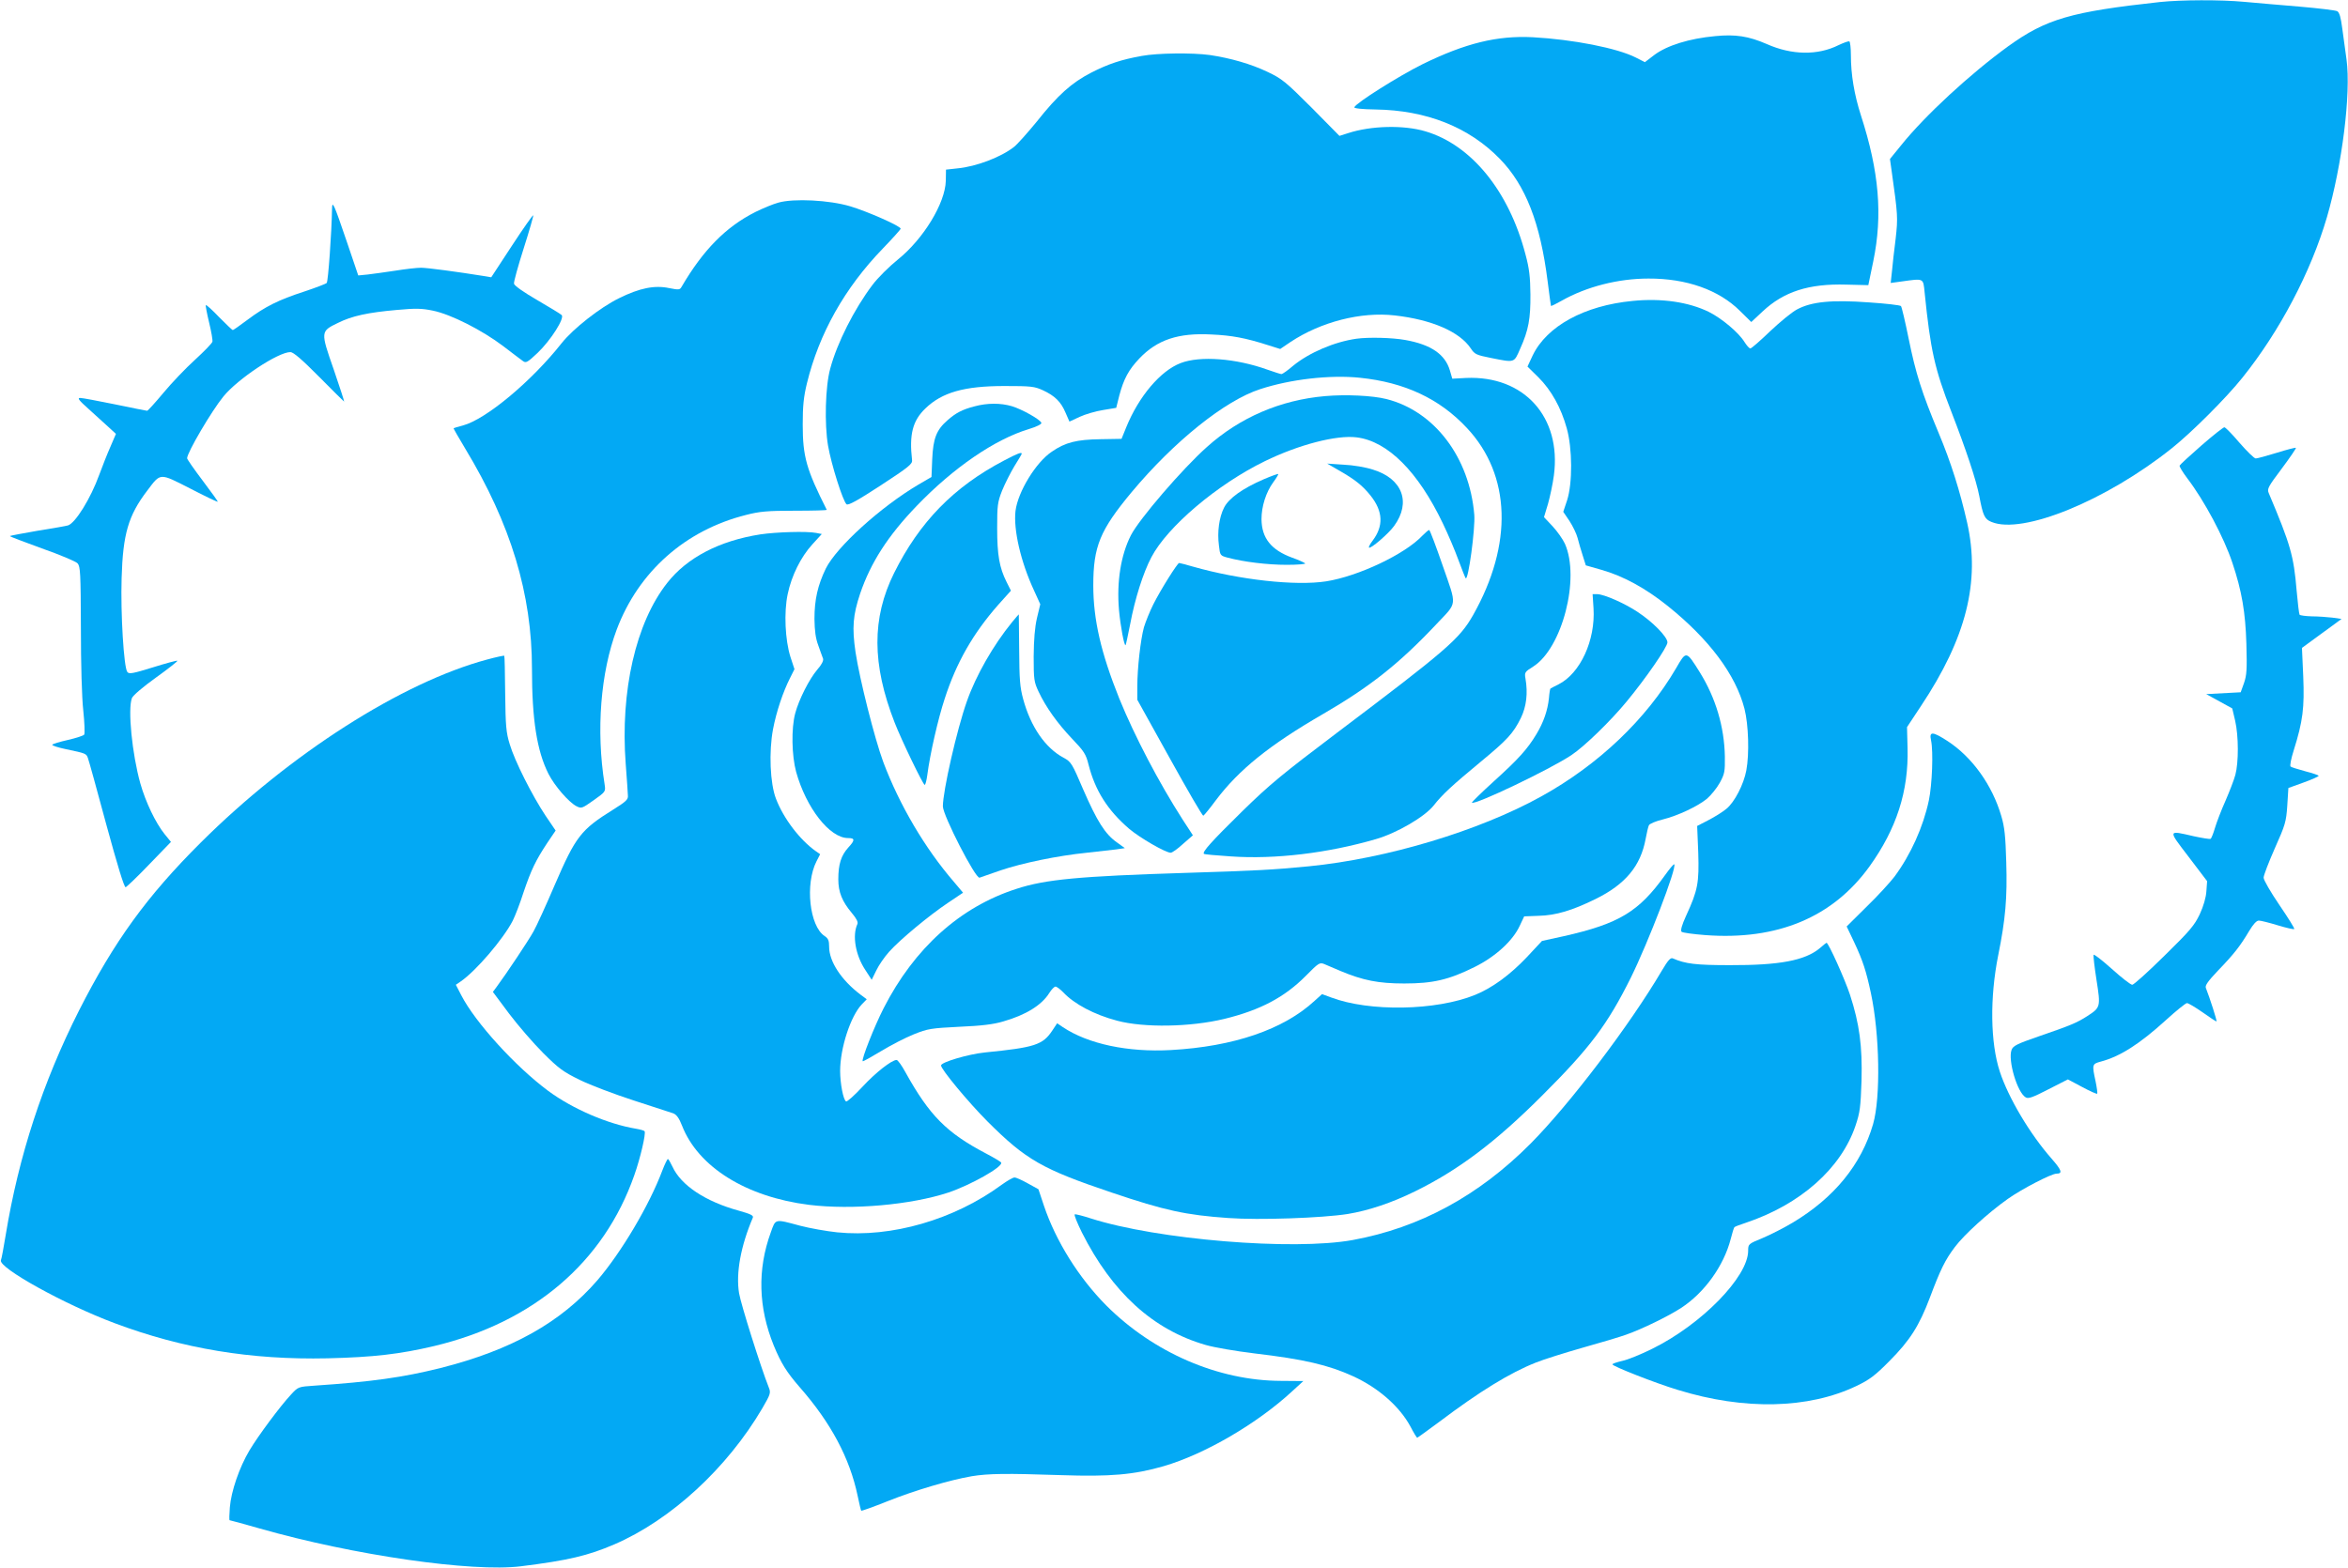<?xml version="1.0" standalone="no"?>
<!DOCTYPE svg PUBLIC "-//W3C//DTD SVG 20010904//EN"
 "http://www.w3.org/TR/2001/REC-SVG-20010904/DTD/svg10.dtd">
<svg version="1.0" xmlns="http://www.w3.org/2000/svg"
 width="1280pt" height="855pt" viewBox="0 0 1280 855"
 preserveAspectRatio="xMidYMid meet">
<g transform="translate(0,855) scale(0.1,-0.1)"
fill="#03a9f4" stroke="none">
<path d="M11775 8539 c-485 -53 -620 -92 -827 -241 -208 -151 -454 -378 -584
-540 l-61 -75 9 -64 c34 -242 35 -255 22 -371 -8 -62 -17 -142 -20 -177 l-7
-64 59 8 c123 17 118 20 126 -60 32 -314 54 -415 146 -651 79 -204 135 -371
152 -459 20 -107 29 -126 66 -141 169 -71 626 116 984 402 109 87 297 275 384
384 204 254 374 578 461 875 83 285 132 677 107 860 -6 44 -16 119 -23 168 -8
63 -16 90 -28 96 -9 5 -102 16 -206 25 -105 9 -240 20 -301 26 -129 12 -344
11 -459 -1z"/>
<path d="M9350 8353 c-141 -13 -263 -51 -332 -103 l-51 -39 -49 25 c-102 52
-344 99 -562 111 -195 10 -368 -33 -601 -147 -129 -64 -364 -212 -372 -235 -2
-6 41 -11 115 -12 278 -4 510 -96 679 -270 140 -144 220 -349 260 -668 9 -71
17 -131 18 -133 2 -2 28 11 58 28 136 77 309 121 473 121 208 1 385 -62 500
-177 l61 -60 61 57 c116 109 253 153 457 147 l120 -3 27 130 c52 252 32 489
-67 795 -37 115 -55 224 -55 330 0 38 -4 71 -8 74 -5 3 -31 -7 -59 -20 -114
-57 -255 -55 -392 6 -99 43 -171 54 -281 43z"/>
<path d="M6224 8245 c-112 -20 -183 -44 -275 -91 -107 -55 -182 -122 -297
-267 -50 -61 -106 -124 -124 -138 -71 -56 -205 -107 -307 -117 l-64 -7 -1 -61
c-3 -122 -122 -317 -261 -429 -47 -38 -110 -100 -139 -139 -99 -131 -193 -317
-230 -456 -27 -97 -32 -303 -12 -420 18 -104 81 -303 101 -320 9 -7 59 20 186
103 153 100 174 117 171 138 -16 140 3 215 73 282 90 87 211 122 430 122 146
0 164 -2 210 -23 65 -30 99 -63 124 -123 l21 -48 56 26 c30 14 88 31 127 37
l72 12 17 68 c24 90 51 140 109 201 97 102 212 141 394 131 111 -5 185 -19
307 -58 l67 -21 56 38 c166 110 384 166 568 145 203 -23 354 -89 415 -180 21
-32 30 -36 110 -52 131 -26 125 -28 159 50 46 102 57 164 56 297 -1 94 -6 141
-27 218 -90 345 -295 597 -546 671 -118 35 -295 31 -421 -10 l-47 -15 -153
155 c-141 141 -161 157 -239 194 -90 43 -201 75 -315 92 -95 13 -285 11 -371
-5z"/>
<path d="M4243 7445 c-29 -8 -85 -31 -125 -51 -161 -81 -285 -207 -403 -409
-9 -16 -16 -16 -67 -6 -80 17 -162 0 -273 -55 -104 -51 -250 -166 -313 -245
-164 -208 -412 -415 -538 -449 -27 -7 -50 -14 -51 -15 -2 -1 27 -51 63 -111
249 -412 364 -793 364 -1202 0 -276 27 -447 90 -572 33 -65 110 -154 152 -176
28 -14 30 -13 94 32 66 47 66 47 60 87 -47 294 -22 609 66 844 119 316 374
542 705 625 74 19 115 23 266 23 97 0 176 2 174 5 -111 220 -131 290 -131 465
0 102 5 151 23 225 66 271 206 520 413 734 54 56 98 105 98 109 0 14 -181 94
-275 122 -113 34 -308 44 -392 20z"/>
<path d="M1810 7410 c-2 -128 -21 -395 -29 -403 -5 -5 -60 -26 -123 -47 -139
-45 -213 -82 -309 -154 -41 -31 -77 -56 -80 -56 -3 0 -36 32 -74 70 -37 39
-70 69 -73 66 -2 -3 6 -45 18 -95 12 -49 20 -96 18 -104 -1 -8 -44 -52 -94
-98 -51 -46 -129 -128 -173 -181 -45 -54 -85 -98 -89 -98 -4 0 -83 16 -175 35
-93 19 -178 35 -190 35 -17 0 -7 -13 48 -62 39 -35 87 -79 109 -99 l38 -35
-30 -70 c-17 -38 -44 -107 -61 -153 -47 -130 -130 -263 -170 -276 -9 -3 -83
-16 -165 -29 -81 -14 -150 -27 -152 -29 -3 -2 76 -32 173 -67 102 -36 185 -71
196 -82 15 -18 17 -51 18 -352 0 -198 5 -379 13 -451 7 -66 9 -125 5 -131 -5
-6 -45 -19 -89 -29 -45 -10 -83 -22 -85 -26 -3 -4 30 -15 73 -24 110 -23 112
-24 121 -48 5 -12 50 -176 101 -365 60 -220 97 -342 105 -340 6 2 65 58 129
125 l118 122 -35 43 c-49 61 -103 174 -132 276 -45 161 -69 404 -46 465 6 15
60 61 131 112 67 48 119 89 117 92 -3 2 -63 -14 -133 -36 -110 -34 -131 -38
-140 -25 -19 24 -37 319 -31 511 7 240 36 342 140 478 74 98 65 97 234 11 81
-42 148 -74 150 -72 2 1 -35 53 -82 115 -47 62 -85 117 -85 122 0 31 134 259
198 337 78 96 298 242 365 242 16 0 62 -39 157 -135 73 -74 135 -135 136 -135
2 0 -24 79 -57 176 -72 206 -72 207 23 253 76 38 163 57 323 71 100 9 133 9
195 -4 98 -20 268 -106 384 -194 48 -37 96 -73 107 -81 16 -12 25 -7 80 45 72
69 148 189 131 206 -6 6 -67 43 -134 82 -71 41 -124 78 -126 89 -2 9 22 96 53
193 31 97 54 178 52 180 -2 3 -55 -72 -117 -167 l-112 -171 -42 7 c-143 23
-307 45 -341 45 -22 0 -85 -7 -140 -16 -55 -8 -123 -18 -151 -21 l-51 -5 -62
183 c-72 211 -80 229 -81 179z"/>
<path d="M8900 6909 c-262 -25 -468 -137 -545 -298 l-28 -60 60 -59 c70 -70
123 -165 154 -277 31 -110 32 -300 2 -393 l-21 -63 34 -50 c18 -28 38 -69 44
-92 6 -23 18 -66 28 -96 l17 -54 84 -24 c120 -34 241 -100 362 -197 227 -182
371 -375 419 -561 22 -87 27 -245 10 -336 -14 -76 -64 -173 -108 -209 -20 -17
-65 -45 -98 -62 l-62 -32 6 -146 c5 -164 -2 -204 -66 -343 -23 -50 -32 -81
-25 -88 5 -5 63 -13 128 -18 394 -30 697 97 897 375 147 205 213 410 207 644
l-3 115 76 115 c247 371 324 678 252 999 -39 172 -88 329 -156 491 -92 220
-125 326 -163 513 -19 94 -38 174 -42 178 -5 5 -83 14 -174 20 -204 15 -313 4
-392 -38 -29 -15 -95 -70 -148 -120 -53 -51 -101 -93 -107 -93 -6 0 -20 16
-32 35 -32 52 -124 129 -194 164 -110 54 -258 76 -416 60z"/>
<path d="M7395 6703 c-121 -17 -258 -76 -345 -147 -30 -26 -59 -46 -64 -46 -5
0 -39 11 -76 24 -172 62 -368 77 -474 36 -110 -42 -228 -182 -296 -349 l-26
-64 -115 -2 c-130 -2 -191 -17 -265 -68 -87 -58 -185 -219 -198 -323 -12 -101
28 -277 101 -434 l34 -75 -18 -75 c-12 -52 -17 -117 -18 -210 0 -126 2 -139
27 -192 39 -83 102 -172 183 -257 64 -67 75 -83 89 -140 36 -142 104 -249 221
-350 59 -50 199 -131 227 -131 8 0 38 21 67 48 l54 47 -56 86 c-129 201 -262
455 -345 659 -100 249 -142 431 -142 618 0 213 37 301 208 507 233 279 510
501 702 563 165 54 381 79 544 62 243 -25 434 -114 583 -274 240 -256 252
-634 33 -1021 -74 -130 -144 -190 -743 -642 -295 -223 -366 -281 -516 -428
-167 -164 -218 -221 -208 -231 2 -3 69 -9 147 -14 240 -17 529 18 790 94 115
33 267 122 316 184 47 60 99 108 256 238 144 119 177 154 219 239 30 62 39
134 25 215 -6 33 -3 37 42 65 158 100 257 481 173 670 -11 24 -41 67 -67 95
l-47 50 22 73 c11 39 26 109 32 155 42 318 -163 545 -479 531 l-75 -4 -13 45
c-26 88 -103 141 -243 166 -72 13 -200 16 -266 7z"/>
<path d="M7224 6390 c-244 -21 -466 -117 -644 -277 -134 -119 -370 -394 -415
-482 -55 -108 -78 -254 -65 -406 8 -90 29 -200 36 -193 2 2 13 53 25 114 26
139 71 281 116 366 87 166 359 397 618 523 184 90 391 144 501 130 169 -21
335 -187 470 -470 29 -60 67 -150 85 -200 18 -49 36 -94 39 -98 14 -17 53 271
47 346 -26 313 -217 565 -479 631 -75 19 -221 26 -334 16z"/>
<path d="M5312 6334 c-66 -17 -102 -36 -147 -76 -60 -52 -78 -99 -83 -211 l-4
-98 -72 -42 c-206 -122 -445 -339 -504 -457 -44 -91 -62 -169 -62 -275 1 -65
6 -105 21 -145 11 -30 22 -63 26 -72 3 -11 -8 -33 -32 -60 -44 -52 -100 -163
-120 -238 -22 -82 -19 -230 5 -319 55 -197 183 -361 283 -361 38 0 39 -11 2
-51 -40 -44 -55 -92 -55 -174 0 -70 21 -121 74 -184 25 -30 35 -49 30 -60 -29
-63 -10 -170 43 -250 l35 -54 25 51 c13 28 45 74 70 102 60 67 218 198 321
267 l82 55 -48 57 c-160 185 -299 422 -387 656 -47 127 -129 452 -151 598 -20
135 -14 203 25 320 58 170 152 316 309 479 200 208 425 362 610 418 43 13 71
27 69 34 -5 18 -107 75 -161 91 -61 18 -134 18 -204 -1z"/>
<path d="M12000 6120 c-63 -55 -116 -104 -118 -109 -2 -5 17 -36 41 -68 94
-123 201 -324 247 -463 51 -152 71 -269 76 -440 4 -140 2 -172 -13 -215 l-18
-50 -94 -5 -94 -5 71 -39 71 -39 16 -68 c19 -84 19 -227 1 -294 -7 -27 -32
-91 -54 -142 -23 -51 -48 -117 -57 -147 -9 -31 -20 -58 -24 -60 -4 -3 -45 4
-92 14 -143 33 -142 37 -28 -112 l101 -133 -4 -55 c-2 -34 -16 -82 -36 -125
-29 -61 -53 -90 -193 -227 -88 -87 -167 -158 -175 -158 -9 0 -59 39 -112 87
-53 47 -97 82 -99 76 -2 -5 5 -67 16 -137 23 -146 22 -150 -49 -196 -57 -37
-93 -52 -265 -111 -119 -41 -141 -52 -149 -74 -21 -56 31 -233 77 -259 14 -9
39 0 124 44 l106 54 77 -41 c43 -23 80 -40 83 -37 2 3 -2 33 -9 67 -20 93 -19
95 28 108 106 28 212 96 355 226 56 51 108 93 115 93 8 0 46 -23 85 -50 39
-28 73 -50 76 -50 5 0 -37 130 -58 183 -5 13 11 36 67 95 86 89 121 134 169
215 23 38 40 57 53 57 11 0 58 -12 104 -26 46 -14 86 -23 89 -20 3 3 -34 62
-81 131 -47 69 -86 136 -86 149 0 13 28 85 61 160 57 128 62 144 68 233 l6 96
83 30 c45 16 82 33 82 36 0 4 -33 15 -72 25 -40 11 -77 22 -81 26 -5 4 3 44
17 88 50 159 59 232 52 403 l-7 156 108 79 108 79 -50 7 c-27 3 -78 7 -112 7
-34 1 -64 5 -67 9 -3 5 -10 63 -16 131 -16 191 -33 250 -152 532 -10 23 -4 34
71 134 44 59 79 110 77 113 -3 2 -50 -10 -104 -27 -55 -17 -107 -31 -115 -31
-8 0 -47 38 -88 85 -40 47 -77 85 -83 85 -6 0 -63 -45 -126 -100z"/>
<path d="M5474 6039 c-275 -144 -461 -335 -600 -614 -122 -246 -121 -497 3
-815 36 -93 155 -340 164 -340 4 0 10 24 14 53 15 116 59 308 95 417 64 198
155 356 291 511 l70 78 -24 48 c-39 78 -51 147 -51 293 0 124 2 141 27 205 16
39 46 98 67 133 22 35 40 65 40 68 0 10 -24 1 -96 -37z"/>
<path d="M7299 5985 c89 -51 128 -82 173 -138 68 -86 71 -165 11 -245 -14 -18
-23 -35 -20 -38 8 -9 107 76 137 118 94 129 45 258 -115 307 -39 13 -110 25
-160 27 l-90 6 64 -37z"/>
<path d="M6888 5936 c-115 -50 -189 -103 -215 -154 -27 -53 -38 -133 -28 -207
6 -54 7 -55 48 -66 86 -23 216 -39 322 -39 60 0 105 4 100 8 -6 5 -37 19 -71
31 -114 42 -166 106 -167 210 0 69 24 146 64 201 17 23 29 43 27 45 -2 2 -38
-11 -80 -29z"/>
<path d="M7754 5629 c-95 -101 -348 -221 -524 -249 -167 -26 -473 8 -726 80
-38 11 -72 20 -76 20 -9 0 -101 -146 -141 -226 -19 -38 -42 -95 -51 -125 -18
-66 -36 -222 -36 -322 l0 -73 176 -317 c97 -175 179 -317 184 -315 4 2 35 39
68 84 126 167 292 301 582 469 257 149 417 275 622 493 114 121 111 92 33 317
-37 107 -70 195 -74 195 -4 0 -20 -14 -37 -31z"/>
<path d="M4145 5636 c-224 -35 -400 -127 -508 -265 -171 -217 -256 -590 -226
-986 6 -82 12 -161 12 -174 2 -21 -12 -33 -79 -75 -178 -111 -205 -146 -320
-412 -47 -110 -99 -224 -116 -254 -27 -49 -147 -229 -201 -302 l-20 -27 88
-118 c49 -65 133 -162 186 -215 85 -85 110 -103 200 -147 57 -28 189 -78 294
-112 104 -34 201 -65 215 -70 18 -7 32 -26 48 -67 88 -226 350 -389 692 -432
236 -29 557 0 760 67 124 42 297 140 288 163 -2 5 -39 27 -83 50 -215 113
-308 207 -439 443 -20 37 -42 67 -48 67 -27 0 -115 -69 -187 -147 -44 -47 -84
-83 -89 -79 -15 9 -32 98 -32 166 0 125 57 299 118 363 l27 28 -35 26 c-104
79 -170 180 -170 260 0 34 -5 46 -25 59 -82 54 -107 283 -44 407 l20 39 -23
16 c-87 61 -177 179 -218 287 -32 83 -39 255 -16 378 18 95 54 203 93 280 l24
48 -22 67 c-29 92 -36 243 -15 342 21 101 72 203 134 271 l52 57 -31 6 c-50
10 -217 5 -304 -8z"/>
<path d="M8687 5233 c11 -174 -72 -355 -191 -415 -23 -11 -43 -22 -44 -23 -2
-2 -6 -25 -8 -52 -7 -67 -29 -131 -68 -196 -50 -83 -99 -137 -234 -259 -67
-61 -120 -113 -118 -115 15 -15 425 181 542 259 72 48 213 185 302 293 105
127 222 297 222 322 0 30 -80 112 -164 167 -71 47 -181 95 -218 96 l-26 0 5
-77z"/>
<path d="M5517 5157 c-102 -125 -197 -291 -246 -431 -55 -155 -131 -490 -131
-573 0 -49 178 -396 200 -389 8 3 60 21 115 40 115 39 310 80 470 96 61 7 132
15 159 18 l48 7 -44 32 c-64 45 -108 116 -183 288 -61 143 -66 151 -107 173
-99 53 -179 168 -220 319 -18 66 -21 107 -22 270 -1 106 -2 193 -2 193 -1 0
-18 -20 -37 -43z"/>
<path d="M9137 4906 c-163 -279 -424 -527 -735 -699 -339 -188 -841 -339
-1267 -381 -196 -19 -285 -24 -675 -36 -574 -18 -761 -35 -919 -87 -308 -99
-557 -324 -724 -651 -51 -100 -122 -280 -114 -289 2 -2 47 23 100 55 53 32
133 74 179 92 77 31 94 33 248 41 119 5 186 13 239 29 123 35 210 89 251 155
12 19 27 35 34 35 7 0 25 -14 42 -31 60 -64 169 -122 294 -155 146 -39 399
-35 585 10 196 48 328 118 444 235 69 70 75 74 100 64 14 -6 54 -23 89 -38
122 -51 206 -68 347 -68 157 0 243 20 384 90 113 56 207 142 245 223 l25 53
78 3 c94 2 184 29 312 92 162 80 245 180 272 327 6 33 14 67 18 75 4 8 37 22
74 31 84 21 190 71 242 113 22 19 54 58 70 87 27 49 29 62 28 144 -3 162 -50
319 -136 458 -75 120 -74 120 -130 23z"/>
<path d="M2657 4954 c-467 -125 -1078 -516 -1563 -999 -294 -293 -472 -539
-663 -915 -198 -392 -329 -793 -400 -1225 -11 -66 -22 -128 -26 -137 -16 -40
346 -241 619 -343 373 -140 745 -201 1161 -192 252 6 396 23 582 67 541 129
925 457 1091 932 32 90 64 226 56 239 -2 4 -23 10 -47 14 -155 26 -345 108
-478 206 -178 132 -397 372 -474 521 l-30 58 25 17 c85 58 234 233 285 332 13
26 40 95 59 155 42 124 67 175 129 269 l46 68 -55 81 c-73 110 -168 298 -195
389 -20 64 -23 100 -25 277 -1 112 -3 204 -5 206 -2 2 -44 -7 -92 -20z"/>
<path d="M10527 4513 c13 -62 6 -242 -12 -328 -31 -145 -98 -294 -187 -415
-23 -30 -90 -104 -151 -163 l-110 -109 41 -86 c48 -103 65 -156 91 -277 48
-224 54 -569 12 -715 -64 -220 -211 -401 -438 -537 -47 -28 -121 -66 -164 -84
-78 -32 -79 -33 -79 -69 0 -143 -255 -403 -523 -535 -60 -30 -134 -60 -163
-66 -30 -7 -54 -15 -54 -19 0 -10 236 -103 356 -139 363 -112 712 -104 974 21
71 34 101 56 181 137 111 112 161 190 220 346 57 152 83 205 136 275 50 67
181 186 288 262 76 54 238 138 266 138 35 0 28 19 -27 82 -118 134 -235 331
-282 474 -52 158 -55 404 -9 634 40 198 50 314 44 509 -4 140 -9 191 -27 251
-49 168 -158 321 -293 409 -82 53 -101 54 -90 4z"/>
<path d="M9077 3778 c-143 -200 -251 -265 -552 -333 l-119 -26 -83 -89 c-91
-96 -188 -167 -281 -205 -214 -87 -577 -93 -786 -14 l-49 18 -41 -37 c-169
-156 -441 -249 -783 -268 -234 -13 -451 33 -589 125 l-31 21 -26 -39 c-52 -79
-96 -93 -367 -120 -90 -9 -240 -53 -240 -71 0 -21 149 -201 254 -306 209 -209
299 -260 676 -387 290 -98 405 -123 637 -139 167 -12 510 0 650 22 114 19 238
60 368 124 236 116 438 268 691 521 262 261 357 388 484 643 95 192 253 603
237 619 -3 2 -25 -24 -50 -59z"/>
<path d="M9920 3379 c-81 -67 -220 -93 -490 -92 -186 0 -242 7 -311 37 -12 5
-26 -10 -59 -66 -176 -299 -502 -728 -715 -943 -283 -285 -605 -460 -971 -527
-325 -59 -1065 2 -1428 118 -43 14 -82 24 -87 22 -5 -2 13 -46 39 -99 165
-327 387 -530 674 -613 48 -14 166 -34 265 -46 271 -32 404 -63 540 -125 139
-64 253 -165 312 -274 17 -33 34 -61 37 -61 2 0 57 40 122 88 216 163 383 266
525 322 42 17 157 53 255 81 97 27 204 59 237 71 88 31 231 101 300 146 127
83 232 229 270 376 8 32 17 61 20 64 2 3 31 14 62 24 298 100 519 296 598 529
25 74 28 102 33 245 5 190 -11 310 -63 470 -27 82 -118 285 -128 283 -1 0 -18
-13 -37 -30z"/>
<path d="M3611 2168 c-72 -192 -224 -447 -354 -599 -199 -230 -468 -381 -856
-479 -204 -51 -376 -75 -686 -96 -89 -6 -89 -6 -128 -48 -59 -63 -180 -226
-227 -305 -55 -92 -100 -223 -107 -311 -3 -39 -4 -70 -1 -70 3 0 77 -20 164
-45 512 -146 1158 -239 1424 -206 257 32 366 58 508 119 309 133 616 416 808
743 44 76 47 84 35 113 -45 114 -152 454 -162 514 -18 109 9 257 75 412 5 12
-12 20 -76 38 -183 50 -316 139 -362 240 -11 23 -22 42 -25 42 -3 0 -17 -28
-30 -62z"/>
<path d="M5460 2089 c-259 -190 -600 -289 -896 -259 -57 6 -148 22 -202 36
-141 38 -133 39 -160 -36 -74 -203 -68 -410 16 -617 40 -97 70 -145 142 -228
170 -194 272 -386 315 -590 9 -44 18 -81 20 -83 2 -2 67 21 144 52 148 59 337
115 458 136 92 15 189 16 488 6 267 -9 397 2 559 49 223 65 510 232 701 409
l60 55 -122 1 c-342 1 -695 154 -952 411 -150 151 -275 351 -340 544 l-30 90
-58 32 c-32 18 -65 33 -73 32 -8 0 -40 -18 -70 -40z"/>
</g>
</svg>
